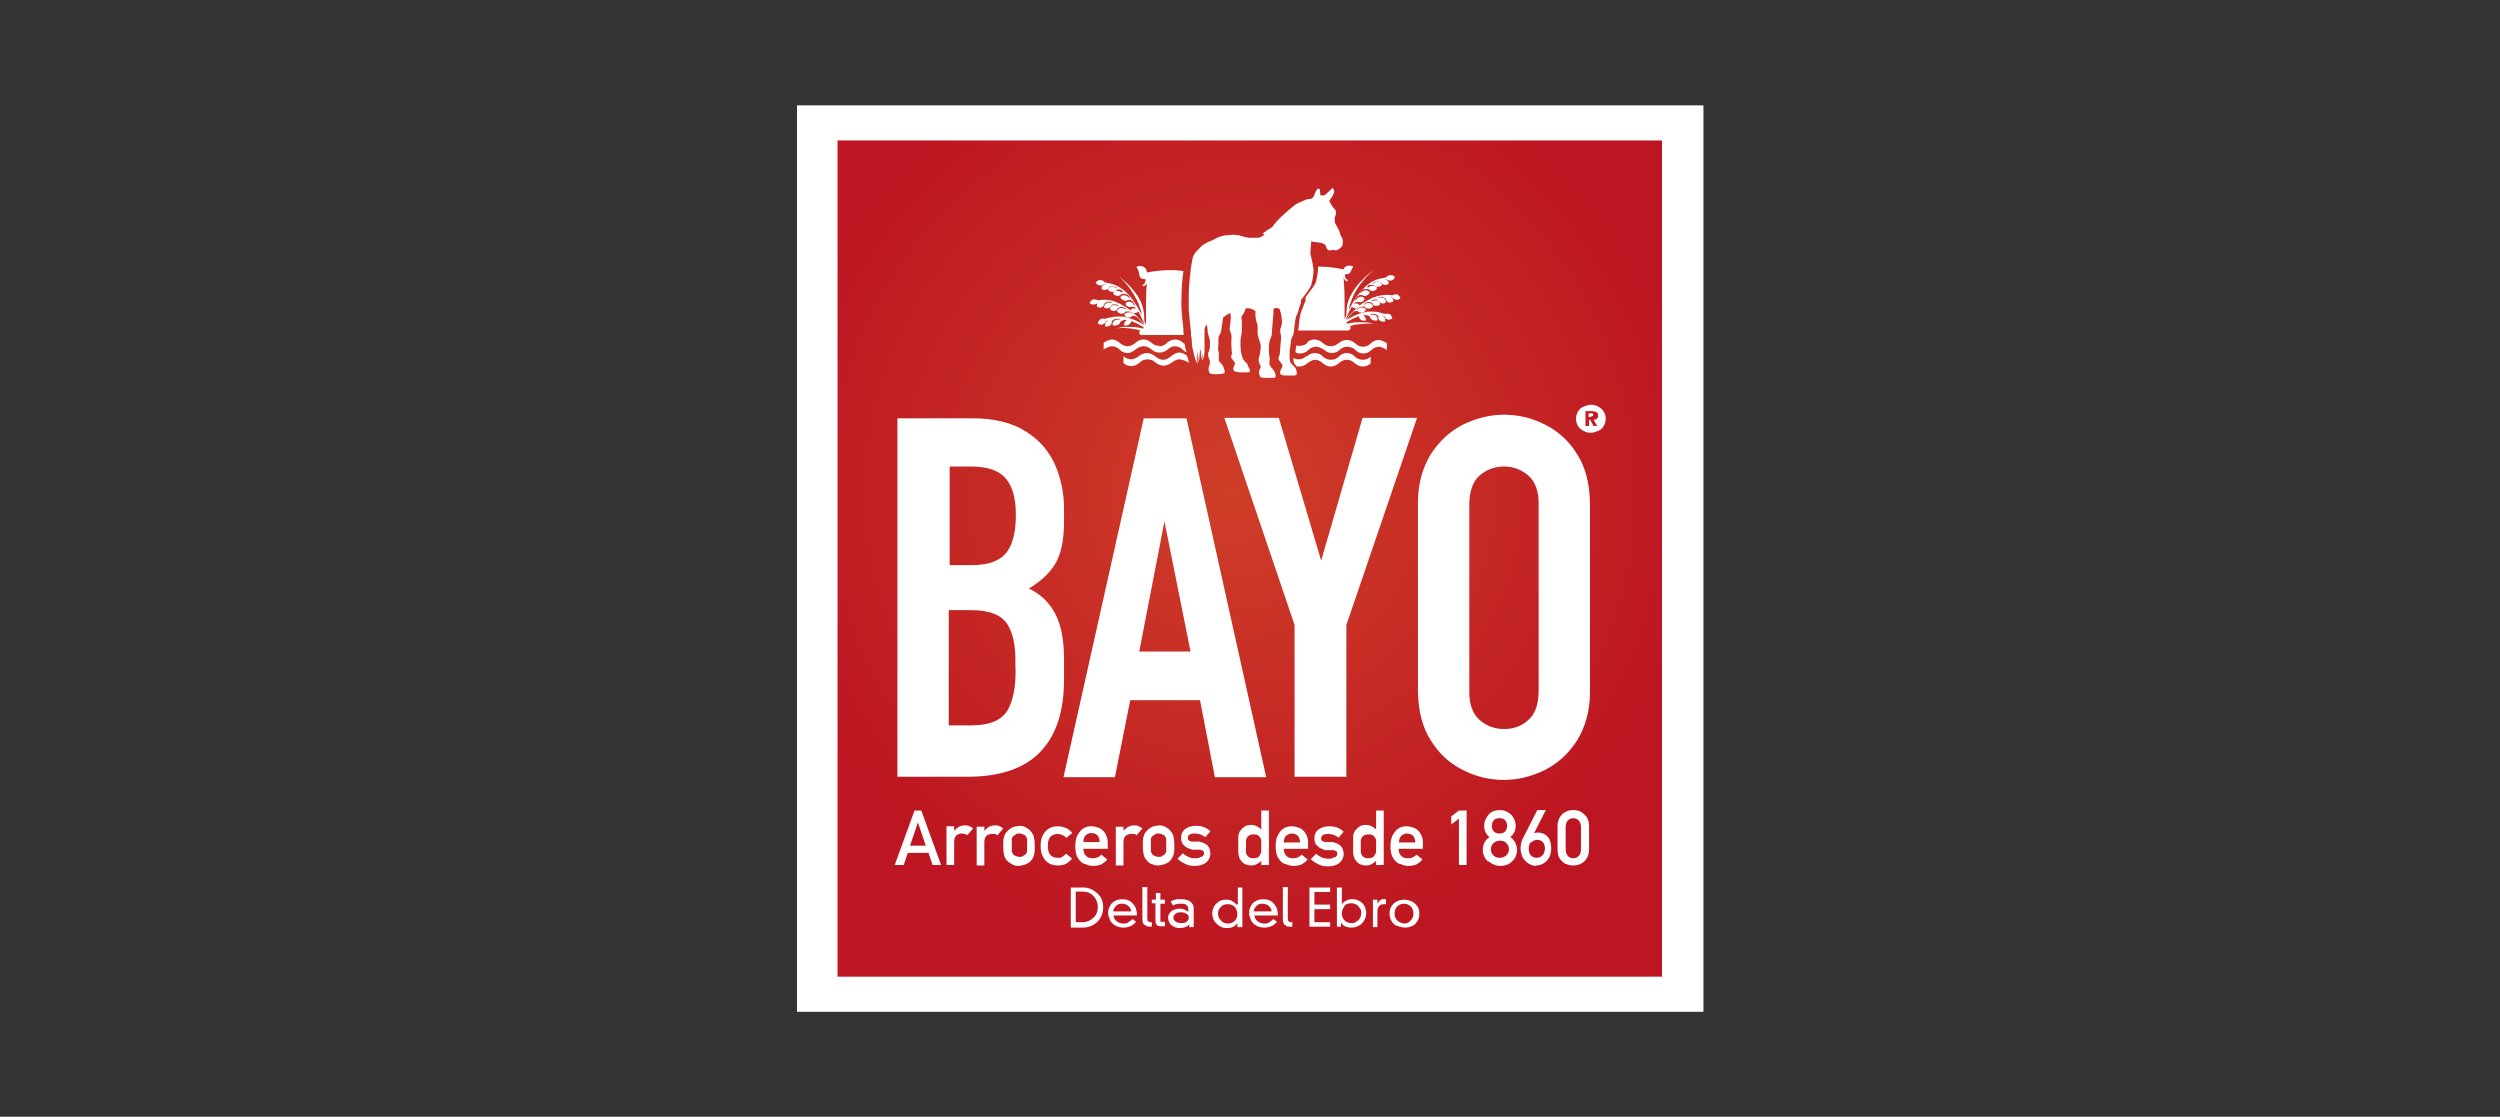 <svg xmlns="http://www.w3.org/2000/svg" xmlns:xlink="http://www.w3.org/1999/xlink" id="Layer_1" viewBox="0 0 555.2 248"><rect x="0" y="0" width="555.2" height="248" fill="#333333" stroke="none"/><defs><style>      .st0 {        fill: none;      }      .st1 {        fill: #fff;      }      .st2 {        fill: url(#Degradado_sin_nombre_2);      }      .st3 {        clip-path: url(#clippath);      }    </style><clipPath id="clippath"><path class="st0" d="M261,203c-.3.2-.4.5-.4.8,0,.3.1.6.4.8.3.2.7.4,1.3.4.6,0,1.1-.1,1.3-.4.3-.2.4-.5.4-.8,0-.3-.1-.6-.4-.8-.3-.2-.7-.4-1.3-.4-.6,0-1.1.1-1.3.4M310.3,201.3c-.4.4-.6.9-.6,1.6,0,.6.2,1.1.6,1.5.4.4.9.6,1.5.7.6,0,1.1-.2,1.5-.7.4-.4.6-.9.6-1.5,0-.6-.2-1.2-.6-1.6-.4-.4-.9-.6-1.5-.6-.6,0-1.1.2-1.5.6M298.6,201.3c-.4.4-.6.9-.6,1.6,0,.6.2,1.1.6,1.5.4.4.9.6,1.5.6.4,0,.7,0,1.1-.3.3-.2.6-.4.8-.8.2-.3.3-.7.3-1.2,0-.3,0-.7-.3-1-.2-.3-.4-.6-.8-.8-.3-.2-.7-.3-1.2-.3-.6,0-1.1.2-1.5.6M279.4,200.9c-.3.2-.5.4-.7.7-.2.3-.2.5-.3.8h4c0-.5-.3-.9-.6-1.2-.4-.3-.8-.5-1.4-.5-.4,0-.8,0-1.1.3M271.6,201c-.3.2-.6.5-.8.8-.2.3-.3.7-.3,1,0,.5.1.9.3,1.2.2.3.5.6.8.8.3.2.7.3,1.1.3.6,0,1.1-.2,1.5-.6.4-.4.6-.9.6-1.5,0-.6-.2-1.1-.6-1.6-.4-.4-.9-.6-1.5-.6-.5,0-.9.1-1.2.3M248.2,200.9c-.3.2-.5.4-.7.7-.2.3-.2.5-.3.8h4c0-.5-.3-.9-.6-1.2-.4-.3-.8-.5-1.4-.5-.4,0-.8,0-1.1.3M238.9,204.8h1.5c.7,0,1.3-.2,1.8-.5.5-.3.9-.7,1.2-1.2.3-.5.4-1.1.4-1.8,0-.6-.2-1.2-.5-1.7-.3-.5-.7-.9-1.2-1.2-.5-.3-1.1-.4-1.8-.4h-1.4s0,6.8,0,6.8ZM331.7,187.2c-.4.4-.6.8-.6,1.4,0,.6.2,1,.6,1.4.4.4.8.5,1.4.5.5,0,1-.2,1.4-.5.4-.4.6-.8.6-1.4,0-.6-.2-1-.6-1.4-.4-.4-.8-.5-1.4-.5-.5,0-1,.2-1.4.5M340,187c-.3.3-.5.8-.5,1.5,0,.7.2,1.2.5,1.5.3.3.7.5,1.3.5.4,0,.8-.1,1.2-.5.4-.3.5-.8.6-1.5,0-.7-.2-1.2-.5-1.5-.3-.3-.7-.5-1.2-.5h0c-.5,0-.9.2-1.2.5M302.7,185.6c-.2.3-.4.6-.5,1,0,.4,0,.8,0,1.3,0,.5,0,.9,0,1.3,0,.4.2.7.5,1,.2.3.6.4,1.2.4.5,0,.9-.1,1.2-.4.2-.3.4-.6.5-1,0-.4,0-.8,0-1.3,0-.4,0-.8,0-1.2,0-.4-.2-.7-.5-1-.2-.3-.6-.4-1.2-.4-.5,0-.9.1-1.2.4M277.2,185.6c-.2.3-.4.6-.5,1,0,.4,0,.8,0,1.3,0,.5,0,.9,0,1.3,0,.4.2.7.5,1,.2.3.6.4,1.2.4.5,0,.9-.1,1.2-.4.2-.3.4-.6.5-1,0-.4,0-.8,0-1.3,0-.4,0-.8,0-1.2,0-.4-.2-.7-.5-1-.2-.3-.6-.4-1.2-.4-.5,0-.9.1-1.2.4M256.5,185.3c-.2.1-.4.3-.6.4-.2.2-.3.5-.3.7,0,.3,0,.7,0,1.3,0,.6,0,1.1,0,1.3,0,.3.2.5.3.7.1.2.3.3.6.4.2.1.5.2.8.2.3,0,.6,0,.8-.2.2-.1.4-.3.6-.4.2-.2.3-.5.3-.7,0-.3,0-.7,0-1.3,0-.6,0-1.1,0-1.3,0-.3-.2-.5-.3-.7-.1-.2-.3-.3-.6-.4-.2-.1-.5-.2-.8-.2-.3,0-.6,0-.8.2M225.6,185.3c-.2.1-.4.3-.6.4-.2.2-.3.5-.3.7,0,.3,0,.7,0,1.3,0,.6,0,1.1,0,1.3,0,.3.2.5.3.7.1.2.3.3.6.4.2.1.5.2.8.2.3,0,.6,0,.8-.2.2-.1.4-.3.6-.4.2-.2.3-.5.3-.7,0-.3,0-.7,0-1.3s0-1.1,0-1.3c0-.3-.2-.5-.3-.7-.1-.2-.3-.3-.6-.4-.2-.1-.5-.2-.8-.2-.3,0-.6,0-.8.2M311.2,185.6c-.3.3-.5.8-.5,1.5h3.6c0-.7-.2-1.2-.5-1.5-.3-.3-.8-.5-1.3-.5-.5,0-.9.2-1.3.5M285.6,185.6c-.3.3-.5.8-.5,1.5h3.6c0-.7-.2-1.2-.5-1.5-.3-.3-.8-.5-1.3-.5-.5,0-.9.2-1.3.5M241.1,185.5c-.3.3-.5.8-.5,1.5h3.6c0-.7-.2-1.2-.5-1.5-.3-.3-.8-.5-1.3-.5-.5,0-1,.2-1.3.5M203.9,182.5l-1.8,5.3h3.5s-1.8-5.3-1.8-5.3h0ZM348.2,182.2c-.3.3-.5.8-.5,1.4v5.1c0,.6.2,1,.5,1.4.3.3.7.5,1.2.5.5,0,.9-.2,1.2-.5.3-.3.5-.8.5-1.4v-5.1c0-.6-.2-1-.5-1.4-.3-.3-.7-.5-1.2-.5-.5,0-.9.2-1.2.5M331.8,182.1c-.3.3-.5.7-.5,1.3,0,.6.2,1,.5,1.3.3.3.7.4,1.2.4.5,0,.9-.1,1.2-.4.3-.3.5-.7.5-1.3,0-.6-.2-1-.5-1.3-.3-.3-.7-.4-1.2-.4-.5,0-.9.1-1.2.4M210.7,161.1h4.9c4.4,0,7.2-1.3,8.4-3.8,1.2-2.4,1.7-5.7,1.5-9.7.1-4-.5-7-1.8-9-1.3-2-3.9-3.1-8-3.1h-5s0,25.5,0,25.5ZM253,144.7h11.4s-5.8-28.9-5.8-28.9l-5.6,28.9ZM328.6,105.6c-1.5,1.3-2.2,3.4-2.3,6.1v42.1c0,2.7.8,4.8,2.3,6.1,1.5,1.3,3.3,2,5.4,2,2.1,0,3.9-.6,5.4-2,1.5-1.3,2.2-3.3,2.3-6.1v-42.1c0-2.7-.8-4.8-2.3-6.1-1.5-1.3-3.3-2-5.4-2,0,0,0,0,0,0-2.1,0-3.9.7-5.4,2M210.7,125.5h5.2c3.7,0,6.3-1,7.7-2.9,1.4-1.9,2-4.7,2-8.3,0-3.5-.7-6.2-2.2-8-1.5-1.8-4.1-2.7-7.8-2.7h-4.7s0,21.9,0,21.9ZM353.4,92.6h-.6s0-.8,0-.8h.4c.1,0,.3,0,.4,0,.1,0,.2.1.2.3,0,.2,0,.3-.1.3,0,0-.2,0-.3,0s0,0,0,0M353.3,91.3h-1.2v3.3s.8,0,.8,0v-1.4s.2,0,.2,0l.8,1.4h.8l-.8-1.4c.3,0,.5,0,.7-.2.2-.1.3-.4.3-.7,0-.4-.1-.7-.4-.8-.2-.1-.6-.2-1-.2s0,0,0,0M310.1,205.6c-.5-.3-.9-.7-1.1-1.1-.3-.5-.4-1-.4-1.6,0-.6.1-1.1.4-1.6.3-.5.7-.9,1.2-1.1.5-.3,1.1-.4,1.7-.4.6,0,1.2.2,1.7.4.5.3.9.7,1.2,1.1.3.5.4,1,.4,1.6,0,.6-.1,1.1-.4,1.6-.3.5-.6.9-1.1,1.1-.5.3-1.1.4-1.7.4-.7,0-1.2-.2-1.7-.4M305.9,200.7c.3-.5.5-.7.8-.9.3-.1.7-.2,1.1-.1v1.1c0,0-.2,0-.2,0,0,0-.2,0-.2,0-.4,0-.8.1-1.1.4-.3.3-.4.7-.4,1.3v3.4h-1v-6.1s1,0,1,0v.9h0ZM280.7,206c-.7,0-1.3-.2-1.8-.5-.5-.3-.9-.7-1.1-1.2-.2-.5-.4-1-.4-1.5,0-.6.1-1.1.4-1.6.3-.5.6-.9,1.1-1.1.5-.3,1-.4,1.7-.4,1,0,1.7.3,2.3,1,.6.6.9,1.5.9,2.6h-5.2c0,.5.3,1,.7,1.3.4.3.9.5,1.5.5.4,0,.7,0,1.1-.3.3-.2.6-.4.9-.7l.8.6c-.4.5-.8.8-1.3,1-.4.2-.9.3-1.5.3s0,0,0,0M260.1,200.1c.5-.2.9-.3,1.2-.4.4,0,.7,0,1,0,.5,0,1,0,1.4.2.4.1.8.4,1,.7.3.3.4.7.4,1.2v4.1s-1,0-1,0v-.6c-.3.3-.6.5-.9.6-.3.1-.7.2-1.1.2-.8,0-1.4-.2-1.9-.6-.5-.4-.7-.9-.8-1.6,0-.6.2-1.1.7-1.5.5-.4,1.1-.6,1.9-.6.3,0,.6,0,1,.2.3.1.6.3.9.5v-.6c0-.3-.1-.6-.3-.8-.2-.2-.4-.3-.7-.4-.3,0-.6,0-.8,0-.3,0-.6,0-.8.1-.3,0-.6.2-.8.3l-.5-.9ZM249.4,206c-.7,0-1.3-.2-1.8-.5-.5-.3-.9-.7-1.1-1.2-.2-.5-.4-1-.4-1.5,0-.6.1-1.1.4-1.6.3-.5.6-.9,1.1-1.1.5-.3,1-.4,1.7-.4,1,0,1.7.3,2.3,1,.6.6.9,1.5.9,2.6h-5.2c0,.5.3,1,.7,1.3.4.3.9.5,1.5.5.4,0,.7,0,1.1-.3.3-.2.6-.4.9-.7l.8.6c-.4.5-.8.8-1.3,1-.4.2-.9.3-1.5.3h0M255.9,199.8h.8v-1.5h1s0,1.5,0,1.5h1v.9h-1v3.7c0,.2,0,.3.1.3,0,0,.2.1.4,0h.5v1c0,0-.2,0-.3,0h-.4c-.5,0-.9,0-1.1-.3-.2-.2-.3-.5-.3-1v-3.8s-.8,0-.8,0v-.9ZM296.9,205.9v-8.8s1.1,0,1.1,0v3.7h0c.3-.4.6-.6,1-.8.4-.2.8-.3,1.3-.3.6,0,1.1.1,1.6.4.5.3.9.6,1.1,1.1.3.5.4,1,.4,1.6,0,.6-.2,1.2-.5,1.7-.3.5-.7.9-1.2,1.1-.5.3-1,.4-1.6.4-.5,0-1-.1-1.4-.3-.4-.2-.7-.5-.9-.8h0v.9s-1,0-1,0ZM290.8,205.9v-8.8s4.6,0,4.6,0v1s-3.5,0-3.5,0v2.8s3.5,0,3.5,0v1h-3.5s0,2.9,0,2.9h3.5s0,1,0,1h-4.6ZM285.3,205.4c-.3-.3-.4-.8-.4-1.4v-7s1.1,0,1.1,0v6.9c0,.3,0,.6.2.7.1.1.3.2.5.2h.3v1h-.5c-.5,0-.9-.1-1.1-.4M274.9,200.8v-3.7h1v8.8h-1.1v-.9h0c-.2.3-.5.6-.9.8-.4.2-.8.3-1.4.3-.6,0-1.1-.1-1.6-.4-.5-.3-.9-.7-1.2-1.1-.3-.5-.4-1-.5-1.7,0-.6.2-1.1.4-1.6.3-.5.7-.8,1.1-1.1.5-.3,1-.4,1.6-.4.5,0,.9,0,1.3.3.4.2.7.5,1,.8h0ZM254.1,205.4c-.3-.3-.4-.8-.4-1.4v-7s1.1,0,1.1,0v6.9c0,.3,0,.6.2.7.1.1.3.2.5.2h.3v1h-.4s0,0,0,0c-.5,0-.9-.1-1.1-.4M237.8,205.9v-8.8s2.9,0,2.9,0c.7,0,1.4.2,2.1.6.6.4,1.2.9,1.6,1.5.4.7.6,1.4.6,2.3,0,.9-.2,1.6-.6,2.3-.4.7-.9,1.2-1.6,1.6-.7.4-1.4.6-2.3.6h-2.6ZM310.9,191.9c-.6-.2-1.1-.7-1.5-1.3-.4-.6-.6-1.5-.6-2.7,0-1.1.2-2,.6-2.6.4-.7.8-1.1,1.3-1.4.5-.3,1.1-.4,1.7-.4.6,0,1.2.2,1.8.4.5.3,1,.7,1.3,1.3.3.5.5,1.2.5,1.9v1.4h-5.4c0,.7.2,1.2.6,1.6.4.4.9.5,1.5.5.3,0,.7,0,1-.2.3-.1.6-.3.9-.6l1.3,1.1c-.4.5-.9.8-1.4,1.1-.5.2-1.1.3-1.7.3,0,0,0,0,0,0-.6,0-1.2-.1-1.7-.4M296.5,190.4c.3-.2.5-.5.5-.8,0-.3-.1-.5-.3-.6-.2-.1-.4-.2-.8-.2h-1.5c-.7-.2-1.3-.4-1.8-.9-.5-.4-.7-1-.7-1.7,0-.9.3-1.5.9-2,.6-.4,1.4-.7,2.3-.7.8,0,1.4.1,1.9.3.5.2,1,.5,1.4.9l-1.1,1.3c-.3-.2-.7-.4-1.1-.6-.4-.1-.8-.2-1.3-.2-.5,0-.9.1-1.2.3-.2.2-.3.4-.3.7,0,.2,0,.4.2.5.2.2.5.3.9.3h1.4c.9.2,1.5.5,1.9.9.4.5.6,1.1.6,1.8,0,.8-.4,1.5-1,2-.7.5-1.5.7-2.5.7-.7,0-1.4-.1-2-.4-.6-.3-1.2-.6-1.8-1.2l1.2-1.2c.4.4.8.6,1.2.8.4.2.9.3,1.5.3.5,0,.9,0,1.2-.3M285.4,191.9c-.6-.2-1.1-.7-1.5-1.3-.4-.6-.6-1.5-.6-2.7,0-1.1.2-2,.6-2.6.4-.7.8-1.1,1.3-1.4.5-.3,1.1-.4,1.7-.4.6,0,1.2.2,1.8.4.5.3,1,.7,1.3,1.3.3.5.5,1.2.5,1.9v1.4s-5.4,0-5.4,0c0,.7.2,1.2.6,1.6.4.4.9.5,1.5.5.3,0,.7,0,1-.2.3-.1.6-.3.9-.6l1.3,1.1c-.4.5-.9.8-1.4,1.1-.5.2-1.1.3-1.7.3,0,0,0,0,0,0-.6,0-1.1-.1-1.7-.4M266.9,190.3c.3-.2.5-.5.5-.8,0-.3-.1-.5-.3-.6-.2-.1-.4-.2-.8-.2h-1.5c-.7-.2-1.3-.4-1.8-.9-.5-.4-.7-1-.7-1.7,0-.9.3-1.5.9-2,.6-.4,1.4-.7,2.3-.7.8,0,1.4.1,1.9.3.5.2,1,.5,1.4.9l-1.1,1.3c-.3-.2-.7-.4-1.1-.6-.4-.1-.8-.2-1.3-.2-.5,0-.9.1-1.2.3-.2.2-.3.4-.3.7,0,.2,0,.4.2.5.2.2.5.3.9.3h1.4c.9.2,1.5.5,1.9.9.4.5.6,1.1.6,1.8,0,.8-.4,1.5-1,2-.7.5-1.5.7-2.5.7-.7,0-1.4-.1-2-.4-.6-.3-1.2-.6-1.8-1.2l1.2-1.2c.4.4.8.6,1.2.8.4.2.9.3,1.5.3s.9,0,1.2-.3M255.7,191.9c-.4-.2-.8-.5-1-.8-.3-.3-.6-.8-.7-1.2-.1-.5-.2-1.2-.2-2.1,0-.9,0-1.6.2-2.1.1-.5.4-.9.7-1.2.2-.3.6-.5,1-.8.4-.2,1-.3,1.6-.4.7,0,1.2.1,1.6.4.4.2.8.5,1,.8.3.3.6.8.7,1.2.1.5.2,1.2.2,2.1,0,.9,0,1.6-.2,2.1-.2.5-.4.9-.7,1.2-.2.3-.6.5-1,.7-.4.2-1,.3-1.6.4-.7,0-1.2-.1-1.6-.4M249.6,184.4c.3-.3.6-.6,1-.8.4-.2.8-.3,1.3-.3.3,0,.7,0,1,.2.3.1.6.3.8.5l-1.3,1.5c-.2-.2-.4-.3-.6-.3-.2,0-.4,0-.6,0-.4,0-.8.1-1.2.4-.3.3-.5.7-.5,1.4v5.2s-1.7,0-1.7,0v-8.6s1.7,0,1.7,0v.9s0,0,0,0ZM240.9,191.9c-.6-.2-1.1-.7-1.5-1.3-.4-.6-.6-1.5-.6-2.7,0-1.1.2-2,.6-2.6.4-.7.8-1.1,1.3-1.4.5-.3,1.1-.4,1.7-.4.6,0,1.2.2,1.8.4.5.3,1,.7,1.3,1.3.3.5.5,1.2.5,1.9v1.4s-5.4,0-5.4,0c0,.7.2,1.2.6,1.6.4.4.9.5,1.5.5.3,0,.7,0,1-.2.3-.1.6-.3.9-.6l1.3,1.1c-.4.5-.9.8-1.4,1.1-.5.2-1.1.3-1.7.3,0,0,0,0,0,0-.6,0-1.2-.1-1.7-.4M233.1,191.8c-.6-.3-1.1-.8-1.4-1.4-.4-.6-.6-1.5-.6-2.5,0-1.1.2-1.9.6-2.6.4-.7.9-1.1,1.4-1.4.6-.3,1.2-.4,1.9-.4.7,0,1.2.2,1.8.4.5.3,1,.6,1.3,1.1l-1.3,1.1c-.2-.3-.5-.5-.8-.6-.3-.2-.6-.2-1-.3-.7,0-1.3.2-1.7.6-.4.4-.6,1.1-.6,2.1,0,.9.2,1.6.6,2,.4.4.9.6,1.7.6.4,0,.7,0,1-.3.3-.2.6-.4.8-.6l1.3,1.1c-.4.4-.8.8-1.3,1.1-.5.3-1.1.4-1.8.4,0,0,0,0,0,0-.7,0-1.3-.1-1.9-.4M224.7,191.9c-.4-.2-.8-.5-1-.7-.3-.3-.6-.8-.7-1.2-.1-.5-.2-1.2-.2-2.1,0-.9,0-1.6.2-2.1.1-.5.4-.9.7-1.2.2-.3.6-.5,1-.8.4-.2,1-.3,1.6-.4.7,0,1.2.1,1.6.4.4.2.8.5,1,.8.3.3.6.8.7,1.2.1.5.2,1.2.2,2.1,0,.9,0,1.6-.2,2.1-.1.5-.4.9-.7,1.2-.2.3-.6.5-1,.7-.4.2-1,.3-1.6.4-.7,0-1.2-.1-1.6-.4M218.7,184.4c.3-.3.6-.6,1-.8.4-.2.8-.3,1.3-.3.3,0,.7,0,1,.2.3.1.6.3.8.5l-1.3,1.5c-.2-.2-.4-.3-.6-.3-.2,0-.4,0-.6,0-.4,0-.8.1-1.2.4-.3.3-.5.7-.5,1.4v5.2s-1.7,0-1.7,0v-8.6s1.7,0,1.7,0v.9h0ZM212,184.4c.3-.3.6-.6,1-.8.4-.2.8-.3,1.3-.3.3,0,.7,0,1,.2.3.1.6.3.8.5l-1.3,1.5c-.2-.2-.4-.3-.6-.3-.2,0-.4-.1-.6-.1-.4,0-.8.1-1.2.4-.3.3-.5.7-.5,1.4v5.2s-1.7,0-1.7,0v-8.6h1.7v.9h0ZM341.1,192.3c-.6,0-1.1-.2-1.6-.5-.5-.3-.9-.7-1.3-1.3-.3-.6-.5-1.2-.5-2,0-.4,0-.7.1-1.1,0-.3.2-.7.3-1l3.3-6.5h1.9l-2.6,5.1h0c.1,0,.3,0,.4-.1.2,0,.3,0,.5,0,.8,0,1.5.3,2,.8.6.5.8,1.4.9,2.6,0,.9-.2,1.7-.5,2.2-.3.6-.8,1-1.3,1.3-.5.3-1.1.4-1.7.4s0,0,0,0M322.3,181.3l1.7-1.3h1.7v12.1h-1.7v-10.3s-1.7,1.3-1.7,1.3v-1.8ZM305.6,180h1.7s0,12.1,0,12.1h-1.7v-.9c-.3.3-.6.5-1,.7-.4.2-.8.3-1.2.3-.5,0-1-.1-1.4-.3-.4-.2-.7-.5-.9-.8-.2-.2-.3-.4-.4-.7,0-.2-.2-.6-.2-1,0-.4,0-1,0-1.7,0-.7,0-1.2,0-1.7,0-.4,0-.7.2-1,0-.2.2-.5.4-.7.2-.3.6-.6.9-.8.4-.2.8-.3,1.4-.3.4,0,.8.1,1.2.3.4.2.7.4,1,.7v-4.4ZM280.1,180h1.7s0,12.1,0,12.1h-1.7s0-.9,0-.9c-.3.3-.6.5-1,.7-.4.2-.8.3-1.2.3-.5,0-1-.1-1.4-.3-.4-.2-.7-.5-.9-.8-.2-.2-.3-.4-.4-.7,0-.2-.2-.6-.2-1,0-.4,0-1,0-1.7,0-.7,0-1.2,0-1.7,0-.4,0-.7.2-1,0-.2.2-.5.4-.7.2-.3.6-.6.9-.8.4-.2.8-.3,1.4-.3.4,0,.8.1,1.2.3.4.2.7.4,1,.7v-4.4ZM198.7,192.1l4.4-12.1h1.5l4.4,12.1h-1.9l-.9-2.7h-4.6s-.9,2.7-.9,2.7h-1.9ZM347.7,191.9c-.5-.3-.9-.7-1.3-1.2-.3-.5-.5-1.2-.5-1.9v-5.4c0-.7.2-1.4.5-1.9.3-.5.7-.9,1.3-1.2.5-.3,1.1-.4,1.7-.4.6,0,1.2.1,1.7.4.5.3.9.7,1.3,1.2.3.5.5,1.2.5,1.9v5.3c0,.7-.2,1.4-.5,1.9-.3.5-.7.9-1.3,1.2-.5.3-1.1.4-1.7.4-.6,0-1.2-.1-1.7-.4M330.4,191.3c-.7-.7-1.1-1.5-1.1-2.6,0-.6.1-1.1.4-1.6.2-.5.6-.9,1.1-1.2-.4-.3-.7-.7-.9-1.1-.2-.4-.3-.9-.3-1.4,0-1,.4-1.8,1-2.5.6-.7,1.5-1,2.5-1,1,0,1.8.4,2.5,1,.6.7,1,1.5,1,2.5,0,.5-.1,1-.3,1.4-.2.4-.5.8-.9,1.1.5.3.8.7,1.1,1.2.2.5.4,1,.4,1.6,0,1.1-.4,2-1.1,2.6-.7.7-1.6,1-2.6,1-1,0-1.9-.4-2.6-1M287.5,172.5v-33.7s-15.6-46-15.6-46h12.1s9.4,31.7,9.4,31.7l9.2-31.7h12.1s-15.7,46-15.7,46v33.7s-11.4,0-11.4,0ZM236.2,172.5l17.8-79.6h9.5s17.7,79.7,17.7,79.7h-11.4s-3.3-17.1-3.3-17.1h-15.5s-3.4,17.1-3.4,17.1h-11.4ZM199.3,172.5v-79.6s16.7,0,16.7,0c4.9,0,8.8,1,11.8,2.9,3,1.9,5.1,4.3,6.5,7.4,1.3,3,2,6.3,2,9.8v2.9c0,4.1-.7,7.3-2,9.4-1.3,2.1-3.3,3.9-5.8,5.4,2.7,1.3,4.6,3.2,5.9,5.7,1.3,2.5,1.9,5.9,1.9,10v4.5c0,7-1.7,12.3-5.2,16-3.5,3.7-8.9,5.6-16.2,5.6h-15.5ZM334,173.2c-3.2,0-6.2-.7-9.1-2.2-2.9-1.4-5.3-3.6-7.1-6.5-1.9-2.9-2.8-6.5-2.9-10.8v-42.1c0-4.3,1.1-7.9,2.9-10.8,1.9-2.9,4.2-5,7.1-6.5,2.9-1.4,5.9-2.2,9.1-2.2,3.2,0,6.2.7,9.1,2.2,2.9,1.4,5.3,3.6,7.1,6.5,1.9,2.9,2.8,6.5,2.9,10.8v42.1c0,4.3-1.1,7.9-2.9,10.8-1.9,2.9-4.2,5-7.1,6.5-2.9,1.4-5.9,2.2-9.1,2.2h0M351.7,95.7c-.5-.2-.9-.6-1.2-1-.3-.5-.5-1-.5-1.7,0-.7.2-1.2.5-1.7.3-.5.7-.8,1.2-1,.5-.2,1-.4,1.6-.4.6,0,1.1.1,1.6.4.5.2.9.6,1.2,1,.3.5.5,1,.5,1.7,0,.7-.2,1.2-.5,1.7-.3.5-.7.8-1.2,1-.5.2-1,.4-1.6.4-.6,0-1.1-.1-1.6-.4M290.3,79.1c.4-.4,1-.7,1.7-.7s1.4.3,1.8.8c.4.4,1.1.7,1.8.7s1.3-.3,1.7-.7c.5-.5,1.1-.8,1.8-.8s1.4.3,1.8.8c.4.4,1.1.7,1.8.7s1.3-.3,1.7-.7v1.5c-.4.4-1.1.7-1.7.7s-1.3-.3-1.8-.7c-.5-.5-1.1-.8-1.8-.8-.7,0-1.3.3-1.8.8-.5.4-1.1.7-1.7.7-.7,0-1.3-.3-1.8-.7-.5-.5-1.1-.8-1.8-.8-.7,0-1.7.8-1.7.8-.4.4-1.1.7-1.8.7-.2,0-.3,0-.5,0-.3-.3-.6-.7-.7-1,0-.2,0-.6-.1-.9.4.2.8.3,1.2.3.7,0,1.3-.3,1.7-.7M252.8,79.2c.4-.4,1.2-.8,1.9-.8.7,0,1.3.3,1.8.7.5.4,1.1.8,1.8.8.7,0,1.3-.4,1.8-.8.5-.4,1.1-.8,1.8-.8s1.2.3,1.7.7l.5,1.6c-.4-.3-1.5-.8-2.2-.8-.7,0-1.2.4-1.8.8-.6.4-1,.6-1.7.6-.7,0-1.3-.3-1.8-.7-.5-.5-1.1-.7-1.8-.7-.7,0-1.3.3-1.8.8-.4.4-1.1.7-1.8.7s-1.3-.3-1.7-.7v-1.5c.4.4,1.1.7,1.7.7s1.4-.4,1.7-.7M290.2,76.1c.4-.4,1-.7,1.7-.7s1.3.3,1.8.7c.5.5,1.1.8,1.8.8s1.3-.3,1.8-.7c.5-.4,1.1-.7,1.8-.7s1.3.3,1.8.7c.5.5,1.1.8,1.8.8.7,0,1.3-.3,1.8-.8.4-.4,1-.7,1.7-.7.7,0,1.8.7,1.8.7v1.5s-.5-.3-1-.5v.5-.5c-.3-.1-.5-.2-.7-.2-.7,0-1.3.3-1.7.7-.5.5-1.1.8-1.8.8-.7,0-1.4-.3-1.8-.8-.4-.4-1.1-.7-1.8-.7-.7,0-1.3.3-1.7.7-.4.4-1,.7-1.7.7-.7,0-1.3-.3-1.7-.7,0,0-1.1-.7-1.8-.7s-1.3.3-1.7.7c-.5.5-1.1.8-1.8.8-.4,0-.8,0-1.1-.3,0-.4.1-1,.2-1.5.1,0,.2.1.3.1.2,0,.4,0,.5,0,.7,0,1.4-.3,1.8-.8M257.4,76.9c.7,0,1.4-.3,1.8-.8.4-.4,1.1-.7,1.8-.7s1.3.3,1.7.7c.1.1.3.2.4.3,0,.4.2,1.1.4,1.8-.3-.1-.7-.3-.9-.6-.4-.4-1-.7-1.7-.7-.7,0-1.1.3-1.7.8-.6.5-1.2.6-1.8.6s-1.1-.2-1.7-.7c-.6-.5-1.1-.7-1.7-.7-.7,0-1.3.3-1.8.7-.5.4-1.1.8-1.8.8s-1.4-.3-1.8-.8c-.4-.4-1-.7-1.7-.7-.7,0-1.8.7-1.8.7v-1.5s1.1-.7,1.8-.7,1.2.3,1.7.7c.5.4,1.1.8,1.8.8s1.2-.3,1.8-.8c.6-.5,1.1-.7,1.8-.7s1.2.3,1.7.7c.5.5,1.1.7,1.8.7h0M298.2,60.5c0-.4.1-.7.4-1.1.6-.7,1.9-.3,1.9-.2,0,.2-.3.4-.5,1.1-.2.5-.8.7-1.3.6,0,0,0,.2,0,.3,0,.4.2.9.6.9v.4c-.7-.1-.8-.6-.9-1,0,.9.2,2.7.2,4.6,0,2.5,0,4.5,0,4.9,0-.2.1-.4.2-.5,0-.2.2-.5.2-.5,0,0,0-1,.2-2.4.6-2.5,2.7-5.3,5.8-7.6-.3.3-.6.6-.9.8-1.5,1.5-2.7,3.1-3.5,4.8-.2.4-.4.8-.5,1.2-.2.6-.4,1-.5,1.6,0,0,0,.2,0,.3.5-1,1.1-2,1.8-3,.3-.4,1.2-1.5,2.2-2.4,1-.8,2.1-1.3,3.2-1.5.3,0,1-.2,1-.2.3-.4.8-.5,1.2-.5.4,0,.8.4.8.5,0,0-.3.4-.4.5-.4.3-.8.2-1,.2-.1,0-.4-.2-.6-.3-.1,0-.7,0-.7,0,.1,0,.2,0,.3,0,0,0,.1,0,.2,0,.1,0,.3.2.5.3.3.2.3.6.3.6,0,0-.1.3-.7.4,0,0-.5,0-.8-.3,0,0-.1-.2-.2-.3-.1,0-.5-.2-.6-.2-.2,0-.4,0-.7.1-.3.1-.5.3-.5.3,0,0,.2,0,.2,0,.4-.3.7-.4,1-.3,0,0,.1,0,.2,0,.2,0,.4.2.6.5,0,0,0,.2,0,.2,0,0-.2.2-.4.3-.2,0-.5.1-.5.1,0,0-.3,0-.3,0-.2,0-.4-.2-.7-.4,0,0,0,0,0,0-.3,0-.8,0-1,0-.1,0-.2.2-.3.3,0,0-.1.1-.2.2.2,0,.3,0,.5,0,.3-.3.7-.4,1-.3,0,0,.2,0,.3,0,.2,0,.4.2.5.5,0,0,0,.1,0,.1,0,0-.2.2-.3.3-.2.2-.6.3-.9.2-.2,0-.5-.2-.7-.4,0,0,0,0-.3,0-.3,0-.4,0-.6,0,0,0-.2,0-.3.1-.3.2-.4.5-.7.7,0,0,0,0,.1,0,0,0,.2,0,.2,0,.4-.4.7-.6,1.2-.5.2,0,.4.1.7.4-.2.6-.8.9-1.3.8-.1,0-.5-.2-.5-.2-.2,0-.5,0-.8.2-.1,0-.2.2-.3.3,0,0-.4.6-.4.7,0,0,.1,0,.2,0,0,0,.1-.2.2-.3.2-.3.6-.5.8-.5s.2,0,.3,0c.3,0,.6.3.6.3,0,0,0,.1,0,.2,0,0,0,0,0,.1-.1.4-.7.7-1.1.6-.3,0-.4,0-.4-.1,0,0-.6.2-.6.2,0,0-.2.1-.2.2.2,0,.4,0,.6,0,.2,0,.4.1.6.3-.1.5-.7.9-1.2.7-.2,0-.4-.2-.5-.3,0,0-.3.6-.5.9,0,0-.2.5-.3.7-.1.2-.6,1.3-.6,1.3,0,0,0,0,0,0,1.2-1.4,2.8-3.1,4.2-3.9.5-.3,1.3-.7,1.9-1,1.3-.5,2.5-.7,3.6-.6.4,0,.7.1.7.1.3-.2.7-.3.9-.2.2,0,.4,0,.6.3.1.1.3.4.3.5,0,0-.1.2-.4.3-.3.1-.5.1-.8,0-.4-.1-.6-.4-.7-.5,0,0-.6-.1-.6-.1,0,0,0,0,.2,0,.5.2.7.5.7.8,0,0,0,.2,0,.3-.3.1-.5.2-.8.2-.3,0-.6-.2-.8-.6,0,0,0-.2-.1-.3-.2-.2-.6-.3-.8-.4-.6,0-1,.2-1,.2,0,0,.2,0,.2,0,0,0,0,0,.2,0,.1,0,.3-.1.6,0,.5,0,.7.3.8.6,0,.2.1.3.1.4,0,0-.3.3-.6.3-.3,0-.8-.1-.9-.4,0,0-.2-.3-.2-.3-.1-.1-.4-.2-.5-.2-.4,0-.6,0-1.1.3,0,0,.2,0,.2,0,0,0,.2,0,.2,0,0,0,.2,0,.4-.1.2,0,.4,0,.6,0,.2,0,.3.2.4.4.1.2.2.4.2.5,0,0-.4.3-.6.3-.2,0-.5,0-.7,0-.4-.2-.4-.6-.5-.6-.2-.2-.8-.3-1.1-.2-.3.1-.6.4-.8.5.1,0,.2,0,.3,0,.3-.3.7-.4,1-.3.2,0,.5.2.6.3.2.2.2.3.2.4,0,0-.1.3-.6.5-.4.1-.8,0-1-.1-.1,0-.2-.3-.2-.3,0,0-.1,0-.2,0-.3,0-.6,0-.9.1-.3.2-.6.4-.8.6h0s.1,0,.2,0c.1-.2.5-.4.7-.5.1,0,.3,0,.5,0,.2,0,.4.1.5.2.1,0,.3.2.2.3,0,0,0,.2-.1.2-.3.4-.8.5-1.1.4,0,0-.2,0-.3-.1,0,0-.2-.1-.2-.2-.2,0-.6,0-.7,0-.2,0-.4.2-.6.4-.2.2-1,1.1-1.4,1.6,1.2-.7,2.4-1.3,3.5-1.6.6-.2,1-.2,1.3-.3.4,0,.9,0,1.3,0,.5,0,1.2.1,1.4.2.8.2.9.3,1,.3,0,0,0,0,.2,0,.2-.1.6,0,.8,0,.2,0,.2.1.4.2,0,0,.2.2.2.3,0,0,.2.4.2.5,0,0-.3.3-.9.3-.2,0-.5-.2-.6-.3-.1-.1-.2-.3-.3-.5,0,0-.5-.2-.6-.2,0,0,0,0,0,0,0,0,.2,0,.2.1.6.3.7.9.6,1.3-.2,0-.4.1-.6,0-.4,0-.7-.2-.9-.7,0-.2,0-.3,0-.4,0-.2-.3-.3-.4-.4-.4-.2-.7-.2-.8-.2-.2,0-.4,0-.6,0,0,0,.2.2.2.2,0,0,0,0,.1,0,.1,0,.3,0,.4,0,.4,0,.8.3.9.7,0,.3.1.4,0,.5,0,.1-.5.2-1,0-.5-.2-.5-.4-.6-.5,0-.4-.5-.6-.9-.6-.3,0-.4,0-.7,0,.4.2.7.8.7,1.1-.2.1-.5.2-.7.1-.3,0-.8-.3-.9-.8,0,0,0-.1,0-.2-.4.2-.9.4-1.4.6-.4.2-.9.5-1.4.8,0,.1.2.2.2.3,1-.3,2.2-.4,3.4-.3.3,0,.6,0,.9,0,.5,0,1,.2,1.5.3-1.3-.1-2.5,0-3.9.2-.4,0-.8.2-1.3.3,0,0,0,0,0,0,.3.6,0,.9-.4,1-.4,0-4.9,0-4.9,0h-1.8s-4.4,0-4.4,0c0,0,0,0,0-.1.2-1.1.2-2.4.5-3.5.1-.6.4-1.1.6-1.6.1-.4.2-.8.4-1.1.3-.4,0-.8.2-1.2.8-1.1,1.9-2.4,2.2-3.2.3-1.1.5-2.4.5-3.1,0-.1,0-.2,0-.4,1.9,0,3.7.2,5.5.6h.1ZM252.9,60.4c-.2-.7-.5-1-.5-1.1,0-.2,1.2-.5,1.9.2.3.3.4.7.4,1h.1c2.6-.5,5.4-.7,8-.3,0,.6-.2,1.1-.2,1.9-.2,1.5-.2,3.2-.2,3.5,0,.6-.1,2.2,0,3.1,0,.9.3,3.1.4,4.2,0,.4,0,1,.1,1.5h-2.6s-1.8,0-1.8,0c0,0-4.5,0-4.9,0-.5,0-.8-.4-.4-1,0,0,0,0,0,0-.5-.2-1-.3-1.3-.3-1.3-.3-2.6-.3-3.9-.2.5-.1,1-.2,1.5-.3.3,0,.6,0,.9,0,1.1,0,2.3,0,3.4.4,0,0,.2-.2.2-.3-.5-.3-.9-.6-1.4-.8-.4-.2-.9-.4-1.4-.6,0,0,0,0,0,.2-.1.4-.6.7-.9.8-.2,0-.5,0-.7-.1,0-.4.3-1,.7-1.1-.3-.1-.5-.1-.7,0-.4,0-.8.3-.9.6,0,.1,0,.3-.6.5-.5.2-1,.1-1,0,0-.1,0-.2,0-.5.1-.4.5-.6.9-.7.2,0,.3,0,.4,0,0,0,.1,0,.1,0,0,0,.2-.1.2-.2-.2,0-.4,0-.6,0,0,0-.4,0-.8.2-.1,0-.3.2-.4.4,0,0,0,.2,0,.4-.2.5-.5.6-.9.7-.2,0-.4,0-.6,0,0-.4,0-1,.6-1.3,0,0,.1,0,.2-.1,0,0,0,0,0,0-.1,0-.6.2-.6.2-.1.2-.2.4-.3.5-.1.1-.5.3-.7.3-.5,0-.8-.2-.8-.3,0-.1.1-.4.2-.5,0,0,.2-.2.2-.3.1,0,.2-.2.4-.2.2,0,.6-.1.8,0,0,0,.1,0,.2,0,0,0,.2-.2,1-.3.2,0,.9-.2,1.4-.2.4,0,.9,0,1.3,0,.3,0,.7.1,1.3.3,1.1.3,2.3.8,3.5,1.6-.4-.5-1.2-1.4-1.4-1.6-.2-.2-.4-.3-.6-.4-.2,0-.5-.1-.7,0,0,0-.1.1-.2.2,0,0-.3.1-.3.1-.3,0-.9,0-1.1-.4,0,0-.1-.2-.1-.2,0,0,.1-.2.2-.3.1,0,.3-.2.5-.2.2,0,.3,0,.5,0,.2,0,.6.3.7.5,0,0,.1,0,.2,0h0c-.2-.2-.5-.4-.8-.6-.3-.2-.6-.1-.9-.1,0,0-.2,0-.2,0,0,0,0,.2-.2.3-.2.1-.6.3-1,.1-.5-.2-.6-.4-.6-.5,0,0,0-.2.2-.4.2-.2.4-.3.6-.3.3,0,.7,0,1,.3,0,0,.2,0,.3,0-.2-.2-.5-.4-.8-.5-.3-.1-.8,0-1.1.2,0,0-.2.4-.5.6-.2.1-.5.1-.7,0-.2,0-.5-.2-.6-.3,0-.1,0-.4.2-.5.1-.2.2-.3.4-.4.2,0,.4-.1.6,0,.2,0,.4.1.4.1,0,0,.1,0,.2,0,0,0,.2,0,.2,0-.5-.3-.7-.3-1.1-.3-.2,0-.4,0-.5.2,0,0-.2.2-.2.3-.2.2-.6.4-.9.4-.4,0-.6-.2-.6-.3,0,0,0-.2.1-.4.2-.3.4-.5.8-.6.3,0,.5,0,.6,0,0,0,.2,0,.2,0,0,0,.1,0,.2,0,0,0-.4-.3-1-.2-.3,0-.6.2-.8.4,0,0,0,.2-.1.3-.2.4-.5.6-.8.6-.3,0-.5,0-.8-.2,0,0,0-.2,0-.3,0-.4.2-.7.7-.8,0,0,.2,0,.2,0,0,0-.6.1-.6.1,0,.1-.3.4-.7.5-.2,0-.5,0-.8,0-.3-.1-.4-.3-.4-.3,0,0,.1-.3.3-.5.2-.2.4-.3.6-.3.3,0,.7,0,.9.2,0,0,.3,0,.7-.1,1.1-.1,2.4,0,3.6.6.6.2,1.4.7,1.9,1,1.4.8,3,2.5,4.2,3.9,0,0,0,0,0,0,0,0-.4-1.1-.6-1.3-.1-.2-.3-.7-.3-.7-.1-.3-.5-.9-.5-.9,0,0-.3.2-.5.3-.6.1-1.1-.2-1.2-.7.2-.2.3-.3.6-.3.2,0,.3,0,.6,0,0,0-.2-.1-.2-.2,0,0-.5-.2-.6-.2,0,0,0,0-.4.1-.5,0-1-.2-1.1-.6,0,0,0,0,0-.1,0,0,0-.2,0-.2,0,0,.3-.2.6-.3,0,0,.2,0,.3,0,.2,0,.6.2.8.5,0,.1.1.2.2.3,0,0,.1,0,.2,0,0,0-.4-.6-.4-.7,0,0-.2-.2-.3-.3-.3-.2-.6-.2-.8-.2,0,0-.4.2-.5.2-.5,0-1.1-.2-1.3-.8.2-.3.4-.4.7-.4.5-.1.9.2,1.2.5,0,0,.1,0,.2,0,0,0,0,0,.1,0-.2-.2-.4-.5-.7-.7,0,0-.2,0-.3-.1-.1,0-.3,0-.6,0-.2,0-.3,0-.3,0-.2.2-.5.4-.7.4-.2,0-.7,0-.9-.2,0,0-.2-.2-.3-.3,0,0,0,0,0-.1.1-.2.3-.4.5-.5,0,0,.2,0,.3,0,.3,0,.7,0,1,.3.1,0,.3,0,.5,0,0,0-.1-.1-.2-.2,0,0-.2-.2-.3-.3-.3-.2-.7-.1-1,0,0,0,0,0,0,0-.2.2-.4.3-.7.4,0,0-.2,0-.3,0,0,0-.4,0-.5-.1-.2,0-.4-.3-.4-.3,0,0,0,0,0-.2.1-.3.4-.4.6-.5,0,0,.2,0,.2,0,.3,0,.6,0,1,.3,0,0,.1,0,.2,0,0,0-.2-.2-.5-.3-.3-.1-.5-.1-.7-.1-.2,0-.5,0-.6.2,0,0-.1.2-.2.3-.3.3-.7.3-.8.3-.6,0-.7-.4-.7-.4,0,0,0-.3.3-.6.1-.1.3-.2.5-.3,0,0,.2,0,.2,0,.1,0,.2,0,.3,0,0,0-.6-.1-.7,0-.1,0-.4.3-.5.3-.1,0-.6,0-1-.2,0,0-.4-.4-.4-.5,0,0,.5-.4.8-.5.4,0,.9,0,1.2.5,0,0,.8.2,1,.2,1.1.2,2.2.7,3.2,1.5,1,.8,1.9,1.9,2.2,2.4.7,1,1.3,2,1.8,3,0,0,0-.3,0-.3-.1-.6-.3-1-.5-1.6-.1-.4-.3-.8-.5-1.2-.8-1.6-1.9-3.3-3.5-4.8-.3-.3-.6-.6-.9-.8,3.1,2.3,5.3,5,5.8,7.6.3,1.4.2,2.3.2,2.4,0,0,.1.4.2.5,0,.2.1.4.2.5,0-.4,0-2.4,0-4.9,0-1.9.1-3.7.2-4.6,0,.4-.3.9-.9,1v-.4c0,0,0,0,0,0,.4,0,.5-.5.6-.9,0-.1,0-.2,0-.3,0,0-.1,0-.2,0-.5,0-1-.2-1.1-.6M280.4,51.9c.2-.2.5-.4.8-.6.2-.2.3-.3.6-.4.3-.2.7-.4.9-.7,1.1-1.6,3.4-3.5,4.9-4.7.5-.4,1.2-.6,1.8-.9.3-.1.7-.3,1-.4.2,0,.6,0,.9-.1.3-.2.5-.5.6-.8,0,0,.4-1.4.9-1.4.6,0,.2,1,.5,1.5.2,0,.6,0,.7,0,.4,0,1.7-1.6,1.9-1.6.3,0,.4.6.4.7,0,.3-.2.7-.4,1.1,0,0-.7,1-.7,1,0,.1.5,1,.8,1.4.6.6.7.7.7,1.3s-.3.8-.3,1.2c0,1.6.2.8,1.1,3,0,.2.2.7.3.9.4.7.4.8.4,1.3,0,.7,0,1.2-1.2,1.8-.3.2-.8,0-.9,0-.4,0-1,.3-1.3-.1-.2-.2-.3-.6-.4-.9-.4-.5-1-.6-1.9-.7-.5,0-1.3-.2-1.3-.2,0,.1-.1,1.4-.2,2.7.2.7.6,2.5.7,3.5,0,.2,0,.3,0,.4,0,.7-.2,2-.5,3.1-.3.8-1.3,2.1-2.2,3.2-.2.4,0,.8-.2,1.2-.2.3-.3.7-.4,1.1-.1.5-.4,1.1-.6,1.6-.3,1.2-.3,2.4-.5,3.5,0,0,0,0,0,.1-.1.5-.5,1.1-.6,1.6,0,.2,0,.5-.1.8,0,.5-.1,1.1-.2,1.5,0,.2,0,.4,0,.5,0,0,0,.5,0,.9,0,.3,0,.6.1.9,0,.3.4.7.7,1,0,0,.2.2.2.2.6.5.6,1.4.6,1.6,0,.4-.5.4-.7.4s-1.1,0-1.4,0c-.7,0-1.8,0-1.6-.8.2-1,.6-1,.5-1.3-.1-.6-.7-1.2-.7-1.2-.4-.5,0-1,.1-1.3l.3-3.8c0-.5-.2-1.4-.2-1.5,0-.9.4-.7.4-2.1,0-.8-.2-1.8-.5-2.7,0-.1-.3-.3-.7-.3-.4,0-.7.1-.7.4,0,.4,0,.9,0,.9l-.3,3.5c0,2.6-.7,1.2-.7,4.4,0,.1,0,1,.1,1.5,0,.2.1.3.1.5,0,.4-.2,1,0,1.5.3.5.4.7.6.8.4.5.6.8.7,1.5,0,.3,0,.4-.3.5-.2,0-2.6.1-3-.1-.3-.3-.4-.8-.4-1.2,0-.4.4-1,.4-1.2,0-.2-.3-.5-.3-.7-.1-.2-.2-.7-.2-.8,0-.1.2-.8.3-1.3.1-.5.2-1.3.2-1.5,0-1.1-.5-1.6-.7-2.9,0-.5,0-1.3,0-1.4,0-.8,0-.4-.3-1.5-.2-.7-.2-1.4-.2-2.2-.1,0-.2-.1-.3-.2-.5-.4-1.2-.5-1.9-.4,0,.3-.2.6-.3.9-.2.5-.6.7-.6,1.1s.1.5.1,1c0,.4,0,1.7,0,1.7,0,1.4-.4,1.3-.3,3.6,0,.9.1,1.7.4,2.5.1.4.4.9.8,1.2.3.2.4.6.5.9.2.3.4.7.4.9,0,.3-.1.3-.4.4-.3,0-1,0-1.3,0-.7,0-2,0-2-.7,0-.8.4-1,.4-1.3,0-.3-.9-1.1-.9-1.4,0-.4.2-.5.2-.9-.1-.7-.2-2.2-.1-3.7,0-.5-.3-1-.4-1.4-.1-.6.5-2.8.1-3.8-.5.2-1.6,1-1.6,1.1,0,.2-.3,2.3-.4,2.8,0,.7-.5.9-.6,1.7,0,.8,0,1.9-.1,2.3,0,.3.2.9.2,1.3s-.1.8,0,1.3c0,.5.6.5,1,1.5.2.5.3.9.3,1.2,0,.3-1.2.4-1.5.4-.5,0-1.6.1-1.9-.3-.1-.2-.2-.4-.2-.9s.3-.8.3-1.4,0-.1,0-.3c-.1-.4-.4-1.1-.4-1.2s0-.2,0-.3c0-.6.3-.7.4-1.5,0-.2,0-.4,0-.6,0-.4,0-.6,0-.9-.1-.6-.3-1.1-.5-1.9,0-.4,0-.8-.1-1.2,0-.2,0-.3-.1-.5,0,0-.4.4-.5,1,0,.9,0,2.2,0,3.2,0,0,0,.2,0,.2,0,.4,0,1,0,1.6,0,.5-.1,1-.3,1.5,0,.2-.2.4-.3.5,0-.1,0-.3.1-.4.1-.6,0-1.1,0-1.4,0-.2,0-.3,0-.3,0,.1,0,.3,0,.4,0,.5-.2,1-.3,1.3,0-.3,0-.8,0-1.2,0-.6-.2-1-.2-1,0,.4,0,.8-.1,1.1,0,.6,0,1.1-.1,1.4,0,.2,0,.4-.1.6,0-.2,0-.4,0-.5,0-.5-.1-1-.2-1.4,0-.4-.1-.6-.1-.6,0,0,0,.2,0,.6,0,.4,0,.9,0,1.4,0,.3,0,.6.1.9-.1-.3-.3-.6-.4-.9-.2-.5-.4-1.1-.5-1.6-.2-.8-.3-1.4-.4-1.8,0-.2,0-.4,0-.4,0-.2,0-1-.2-1.8,0-.5,0-1.1-.1-1.5-.1-1.1-.3-3.3-.4-4.2,0-.9,0-2.5,0-3.1,0-.3,0-2.1.2-3.5,0-.8.2-1.3.2-1.9,0-.6.2-1.4.4-2.7.2-1.2,1-1.9,1.4-2.3.8-.9,1.7-1.5,3.2-2,1.2-.8,2.6-1.1,3.7-1.1.1,0,.9-.2,1.3,0,.4,0,.8,0,1.2.2,0,0,1.5.4,1.7.4h2.2c.1,0,.9-.3,1.3-.7M186,216.9h183.1c0,0,0-185.7,0-185.7h-183.1c0,0,0,185.7,0,185.7Z"></path></clipPath><radialGradient id="Degradado_sin_nombre_2" data-name="Degradado sin nombre 2" cx="-287" cy="691" fx="-287" fy="691" r=".2" gradientTransform="translate(149485 359360.1) scale(519.9 -519.9)" gradientUnits="userSpaceOnUse"><stop offset="0" stop-color="#cf3e28"></stop><stop offset="1" stop-color="#bd1622"></stop></radialGradient></defs><rect class="st1" x="177" y="23.4" width="201.3" height="201.3"></rect><g class="st3"><rect class="st2" x="186" y="31.1" width="183.2" height="185.9"></rect></g></svg>